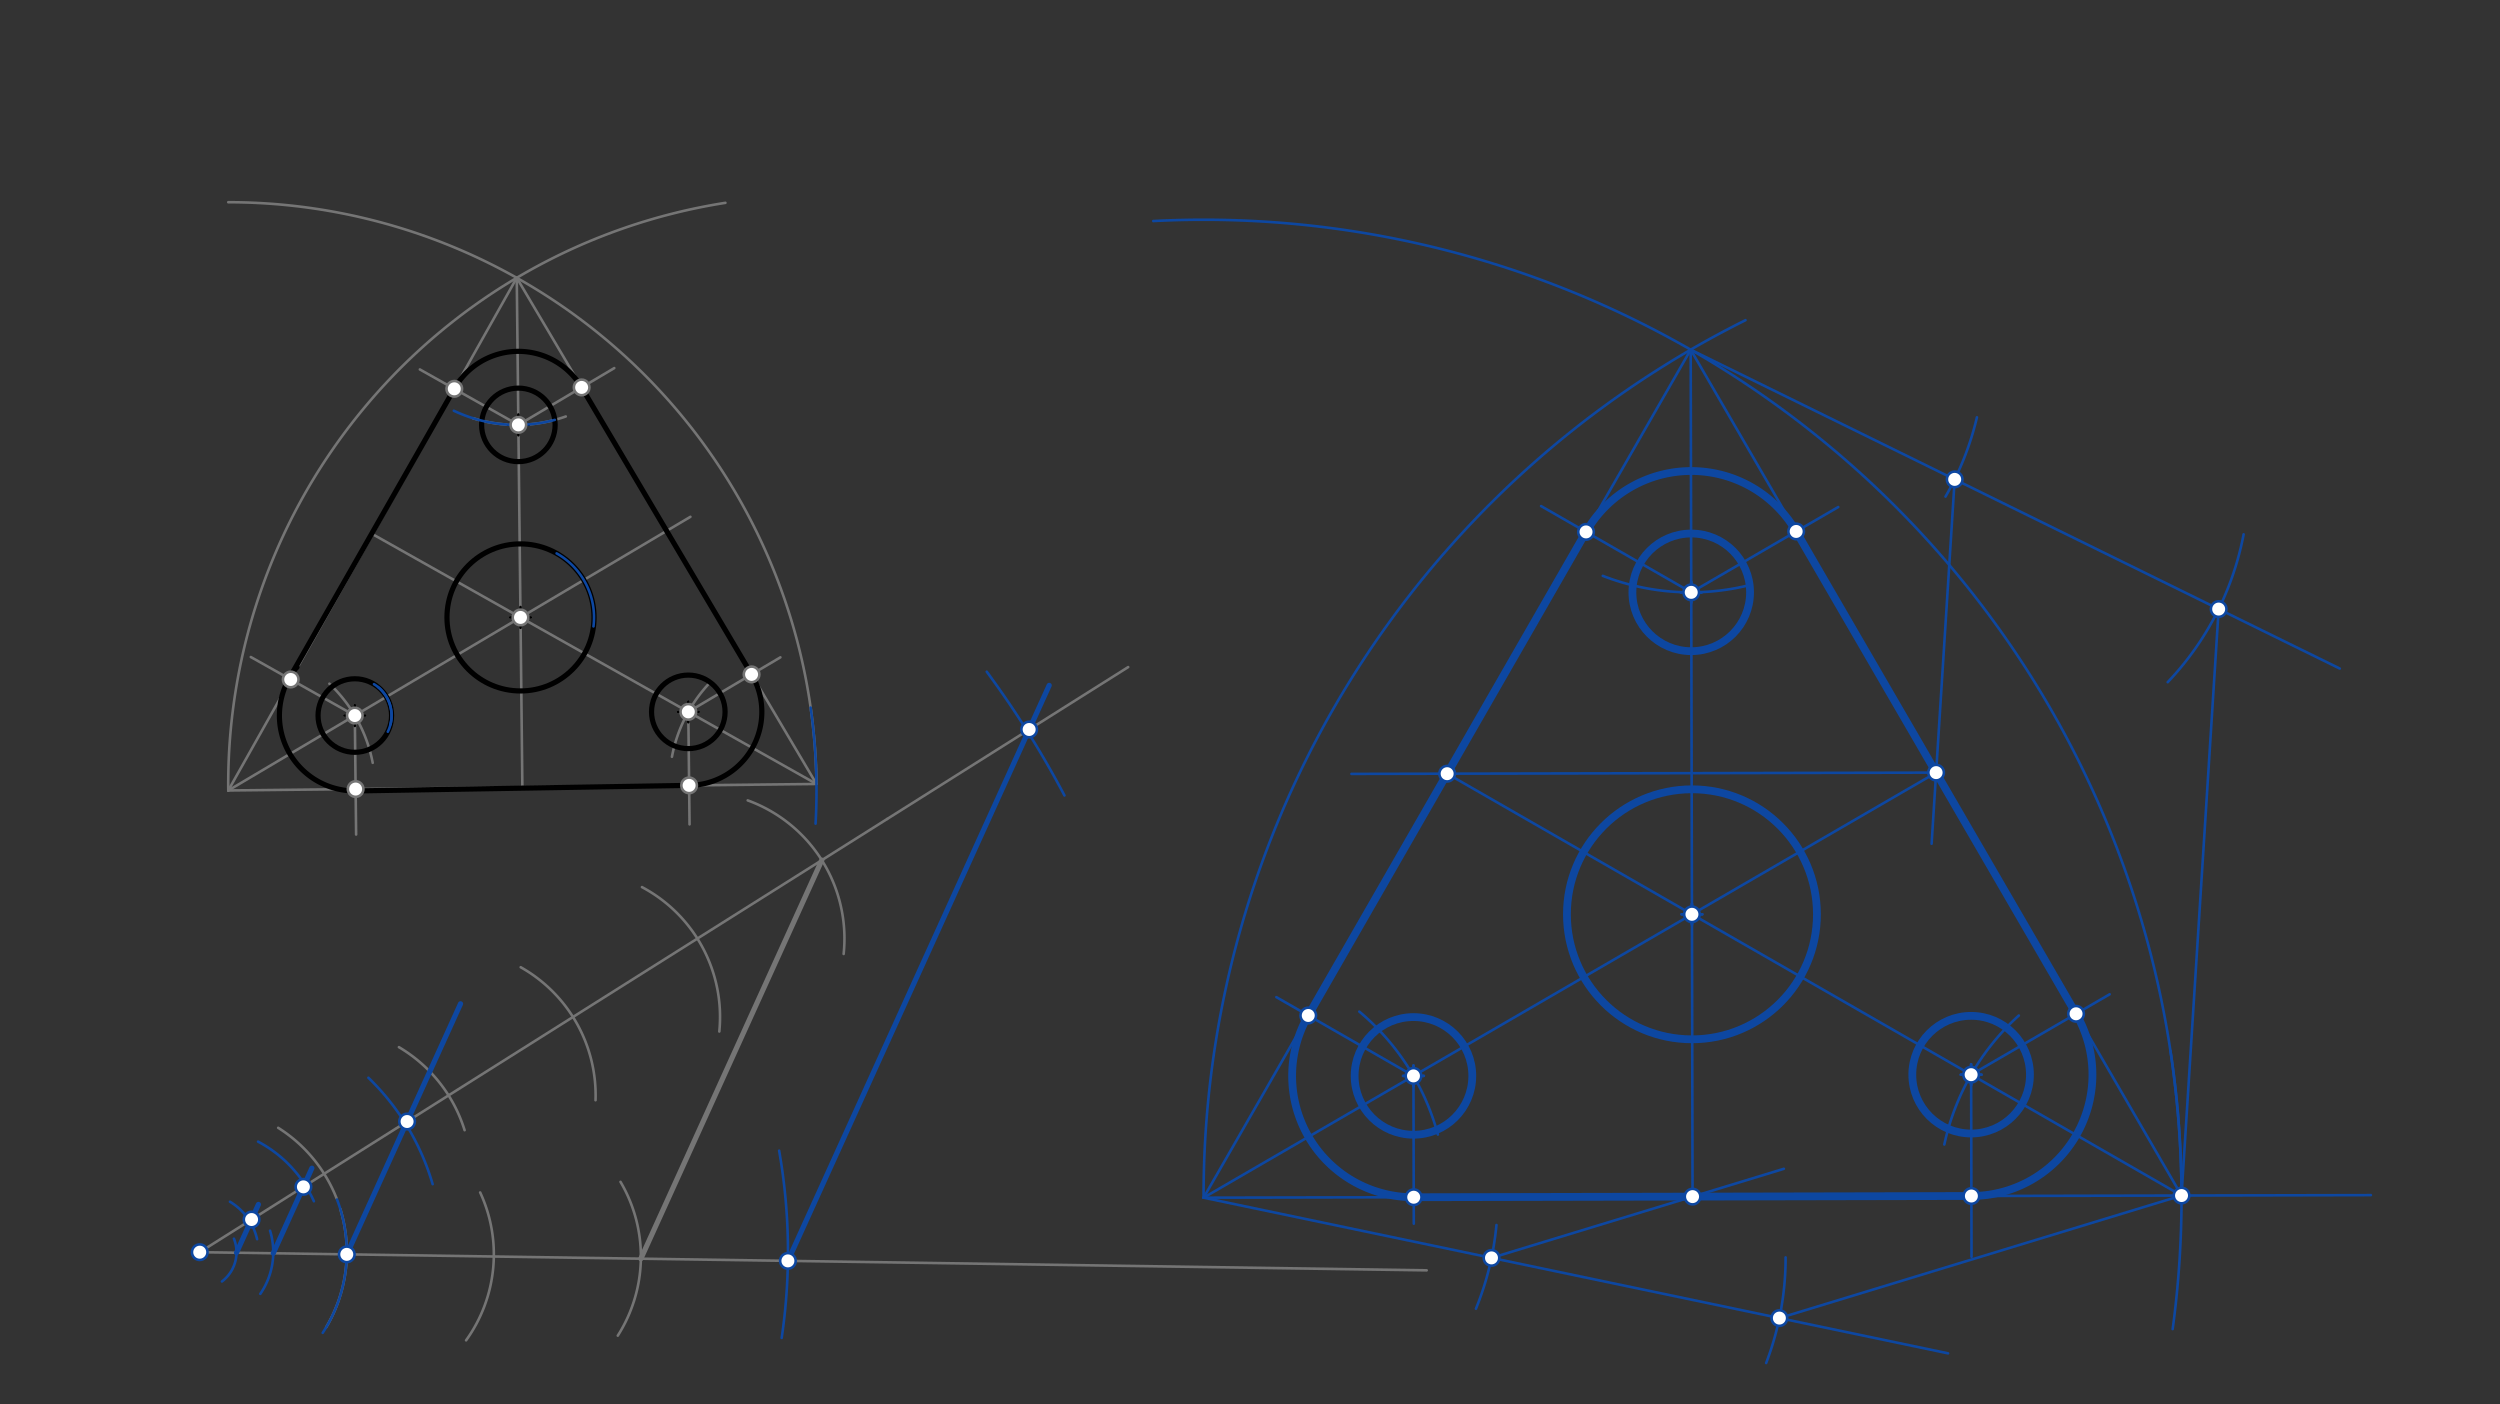 <svg xmlns="http://www.w3.org/2000/svg" class="svg--816" height="100%" preserveAspectRatio="xMidYMid meet" viewBox="0 0 963.78 541.417" width="100%"><rect x="0" y="0" width="963.78" height="541.417" fill="#333333" stroke="none"/><defs><marker id="marker-arrow" markerHeight="16" markerUnits="userSpaceOnUse" markerWidth="24" orient="auto-start-reverse" refX="24" refY="4" viewBox="0 0 24 8"><path d="M 0 0 L 24 4 L 0 8 z" stroke="inherit"></path></marker></defs><g class="aux-layer--949"></g><g class="main-layer--75a"><g class="element--733"><line stroke="#757575" stroke-dasharray="none" stroke-linecap="round" stroke-width="1" x1="88" x2="314.758" y1="304.734" y2="302.233"></line></g><g class="element--733"><path d="M 314.758 302.233 A 226.772 226.772 0 0 0 88 77.963" fill="none" stroke="#757575" stroke-dasharray="none" stroke-linecap="round" stroke-width="1"></path></g><g class="element--733"><path d="M 88 304.734 A 226.772 226.772 0 0 1 279.647 78.196" fill="none" stroke="#757575" stroke-dasharray="none" stroke-linecap="round" stroke-width="1"></path></g><g class="element--733"><line stroke="#757575" stroke-dasharray="none" stroke-linecap="round" stroke-width="1" x1="88" x2="199.213" y1="304.734" y2="107.106"></line></g><g class="element--733"><line stroke="#757575" stroke-dasharray="none" stroke-linecap="round" stroke-width="1" x1="199.213" x2="314.758" y1="107.106" y2="302.233"></line></g><g class="element--733"><line stroke="#757575" stroke-dasharray="none" stroke-linecap="round" stroke-width="1" x1="88" x2="266.163" y1="304.734" y2="199.235"></line></g><g class="element--733"><line stroke="#757575" stroke-dasharray="none" stroke-linecap="round" stroke-width="1" x1="143.606" x2="314.758" y1="205.92" y2="302.233"></line></g><g class="element--733"><line stroke="#757575" stroke-dasharray="none" stroke-linecap="round" stroke-width="1" x1="201.379" x2="199.213" y1="303.484" y2="107.106"></line></g><g class="element--733"><g class="center--a87"><line x1="196.657" y1="238.025" x2="204.657" y2="238.025" stroke="#757575" stroke-width="1" stroke-linecap="round"></line><line x1="200.657" y1="234.025" x2="200.657" y2="242.025" stroke="#757575" stroke-width="1" stroke-linecap="round"></line><circle class="hit--87b" cx="200.657" cy="238.025" r="4" stroke="none" fill="transparent"></circle></g><circle cx="200.657" cy="238.025" fill="none" r="28.346" stroke="#757575" stroke-dasharray="none" stroke-width="1"></circle></g><g class="element--733"><path d="M 182.34 161.23 A 56.693 56.693 0 0 0 218.109 160.557" fill="none" stroke="#757575" stroke-dasharray="none" stroke-linecap="round" stroke-width="1"></path></g><g class="element--733"><path d="M 126.99 263.578 A 56.693 56.693 0 0 1 143.681 294.072" fill="none" stroke="#757575" stroke-dasharray="none" stroke-linecap="round" stroke-width="1"></path></g><g class="element--733"><path d="M 273.544 263.304 A 56.693 56.693 0 0 0 259.044 291.743" fill="none" stroke="#757575" stroke-dasharray="none" stroke-linecap="round" stroke-width="1"></path></g><g class="element--733"><g class="center--a87"><line x1="132.782" y1="275.848" x2="140.782" y2="275.848" stroke="#757575" stroke-width="1" stroke-linecap="round"></line><line x1="136.782" y1="271.848" x2="136.782" y2="279.848" stroke="#757575" stroke-width="1" stroke-linecap="round"></line><circle class="hit--87b" cx="136.782" cy="275.848" r="4" stroke="none" fill="transparent"></circle></g><circle cx="136.782" cy="275.848" fill="none" r="14.173" stroke="#757575" stroke-dasharray="none" stroke-width="1"></circle></g><g class="element--733"><g class="center--a87"><line x1="261.351" y1="274.43" x2="269.351" y2="274.43" stroke="#757575" stroke-width="1" stroke-linecap="round"></line><line x1="265.351" y1="270.43" x2="265.351" y2="278.43" stroke="#757575" stroke-width="1" stroke-linecap="round"></line><circle class="hit--87b" cx="265.351" cy="274.43" r="4" stroke="none" fill="transparent"></circle></g><circle cx="265.351" cy="274.43" fill="none" r="14.173" stroke="#757575" stroke-dasharray="none" stroke-width="1"></circle></g><g class="element--733"><g class="center--a87"><line x1="195.838" y1="163.795" x2="203.838" y2="163.795" stroke="#757575" stroke-width="1" stroke-linecap="round"></line><line x1="199.838" y1="159.795" x2="199.838" y2="167.795" stroke="#757575" stroke-width="1" stroke-linecap="round"></line><circle class="hit--87b" cx="199.838" cy="163.795" r="4" stroke="none" fill="transparent"></circle></g><circle cx="199.838" cy="163.795" fill="none" r="14.173" stroke="#757575" stroke-dasharray="none" stroke-width="1"></circle></g><g class="element--733"><line stroke="#757575" stroke-dasharray="none" stroke-linecap="round" stroke-width="1" x1="199.838" x2="161.862" y1="163.795" y2="142.425"></line></g><g class="element--733"><line stroke="#757575" stroke-dasharray="none" stroke-linecap="round" stroke-width="1" x1="199.838" x2="236.81" y1="163.795" y2="141.903"></line></g><g class="element--733"><line stroke="#757575" stroke-dasharray="none" stroke-linecap="round" stroke-width="1" x1="136.782" x2="96.689" y1="275.848" y2="253.287"></line></g><g class="element--733"><line stroke="#757575" stroke-dasharray="none" stroke-linecap="round" stroke-width="1" x1="265.351" x2="300.848" y1="274.43" y2="253.411"></line></g><g class="element--733"><line stroke="#757575" stroke-dasharray="none" stroke-linecap="round" stroke-width="1" x1="136.782" x2="137.288" y1="275.848" y2="321.72"></line></g><g class="element--733"><line stroke="#757575" stroke-dasharray="none" stroke-linecap="round" stroke-width="1" x1="265.351" x2="265.829" y1="274.43" y2="317.802"></line></g><g class="element--733"><path d="M 140 304.734 A 29.065 29.065 0 0 1 113.19 258.871" fill="none" stroke="#757575" stroke-dasharray="none" stroke-linecap="round" stroke-width="1"></path></g><g class="element--733"><path d="M 265.663 302.775 A 28.346 28.346 0 0 0 289.742 259.987" fill="none" stroke="#757575" stroke-dasharray="none" stroke-linecap="round" stroke-width="1"></path></g><g class="element--733"><path d="M 175.135 149.894 A 28.346 28.346 0 0 1 224.229 149.352" fill="none" stroke="#757575" stroke-dasharray="none" stroke-linecap="round" stroke-width="1"></path></g><g class="element--733"><line stroke="#000000" stroke-dasharray="none" stroke-linecap="round" stroke-width="2" x1="111.452" x2="175.135" y1="261.594" y2="149.894"></line></g><g class="element--733"><line stroke="#000000" stroke-dasharray="none" stroke-linecap="round" stroke-width="2" x1="224.229" x2="289.742" y1="149.352" y2="259.987"></line></g><g class="element--733"><line stroke="#000000" stroke-dasharray="none" stroke-linecap="round" stroke-width="2" x1="137.102" x2="265.663" y1="304.911" y2="302.775"></line></g><g class="element--733"><path d="M 137.102 304.911 A 29.065 29.065 0 0 1 114.516 257.167" fill="none" stroke="#000000" stroke-dasharray="none" stroke-linecap="round" stroke-width="2"></path></g><g class="element--733"><path d="M 175.135 149.894 A 28.346 28.346 0 0 1 224.229 149.352" fill="none" stroke="#000000" stroke-dasharray="none" stroke-linecap="round" stroke-width="2"></path></g><g class="element--733"><path d="M 265.663 302.775 A 28.346 28.346 0 0 0 289.742 259.987" fill="none" stroke="#000000" stroke-dasharray="none" stroke-linecap="round" stroke-width="2"></path></g><g class="element--733"><g class="center--a87"><line x1="132.782" y1="275.848" x2="140.782" y2="275.848" stroke="#000000" stroke-width="1" stroke-linecap="round"></line><line x1="136.782" y1="271.848" x2="136.782" y2="279.848" stroke="#000000" stroke-width="1" stroke-linecap="round"></line><circle class="hit--87b" cx="136.782" cy="275.848" r="4" stroke="none" fill="transparent"></circle></g><circle cx="136.782" cy="275.848" fill="none" r="14.173" stroke="#000000" stroke-dasharray="none" stroke-width="2"></circle></g><g class="element--733"><g class="center--a87"><line x1="261.351" y1="274.43" x2="269.351" y2="274.43" stroke="#000000" stroke-width="1" stroke-linecap="round"></line><line x1="265.351" y1="270.43" x2="265.351" y2="278.43" stroke="#000000" stroke-width="1" stroke-linecap="round"></line><circle class="hit--87b" cx="265.351" cy="274.43" r="4" stroke="none" fill="transparent"></circle></g><circle cx="265.351" cy="274.43" fill="none" r="14.173" stroke="#000000" stroke-dasharray="none" stroke-width="2"></circle></g><g class="element--733"><g class="center--a87"><line x1="195.838" y1="163.795" x2="203.838" y2="163.795" stroke="#000000" stroke-width="1" stroke-linecap="round"></line><line x1="199.838" y1="159.795" x2="199.838" y2="167.795" stroke="#000000" stroke-width="1" stroke-linecap="round"></line><circle class="hit--87b" cx="199.838" cy="163.795" r="4" stroke="none" fill="transparent"></circle></g><circle cx="199.838" cy="163.795" fill="none" r="14.173" stroke="#000000" stroke-dasharray="none" stroke-width="2"></circle></g><g class="element--733"><g class="center--a87"><line x1="196.657" y1="238.025" x2="204.657" y2="238.025" stroke="#000000" stroke-width="1" stroke-linecap="round"></line><line x1="200.657" y1="234.025" x2="200.657" y2="242.025" stroke="#000000" stroke-width="1" stroke-linecap="round"></line><circle class="hit--87b" cx="200.657" cy="238.025" r="4" stroke="none" fill="transparent"></circle></g><circle cx="200.657" cy="238.025" fill="none" r="28.346" stroke="#000000" stroke-dasharray="none" stroke-width="2"></circle></g><g class="element--733"><line stroke="#757575" stroke-dasharray="none" stroke-linecap="round" stroke-width="1" x1="77" x2="342" y1="482.734" y2="315.734"></line></g><g class="element--733"><line stroke="#757575" stroke-dasharray="none" stroke-linecap="round" stroke-width="1" x1="77" x2="550" y1="482.734" y2="489.734"></line></g><g class="element--733"><line stroke="#757575" stroke-dasharray="none" stroke-linecap="round" stroke-width="1" x1="342" x2="434.931" y1="315.734" y2="257.17"></line></g><g class="element--733"><path d="M 131.186 466.062 A 56.693 56.693 0 0 1 125.748 511.678" fill="none" stroke="#757575" stroke-dasharray="none" stroke-linecap="round" stroke-width="1"></path></g><g class="element--733"><path d="M 185.114 459.713 A 56.693 56.693 0 0 1 179.689 516.707" fill="none" stroke="#757575" stroke-dasharray="none" stroke-linecap="round" stroke-width="1"></path></g><g class="element--733"><path d="M 239.215 455.627 A 56.693 56.693 0 0 1 238.166 514.907" fill="none" stroke="#757575" stroke-dasharray="none" stroke-linecap="round" stroke-width="1"></path></g><g class="element--733"><path d="M 107.246 434.784 A 56.693 56.693 0 0 1 129.748 461.955" fill="none" stroke="#757575" stroke-dasharray="none" stroke-linecap="round" stroke-width="1"></path></g><g class="element--733"><path d="M 153.795 403.695 A 56.693 56.693 0 0 1 179.108 435.701" fill="none" stroke="#757575" stroke-dasharray="none" stroke-linecap="round" stroke-width="1"></path></g><g class="element--733"><path d="M 200.741 372.881 A 56.693 56.693 0 0 1 229.589 424.149" fill="none" stroke="#757575" stroke-dasharray="none" stroke-linecap="round" stroke-width="1"></path></g><g class="element--733"><path d="M 247.49 341.991 A 56.693 56.693 0 0 1 277.305 397.658" fill="none" stroke="#757575" stroke-dasharray="none" stroke-linecap="round" stroke-width="1"></path></g><g class="element--733"><path d="M 288.255 308.561 A 56.693 56.693 0 0 1 325.235 367.759" fill="none" stroke="#757575" stroke-dasharray="none" stroke-linecap="round" stroke-width="1"></path></g><g class="element--733"><line stroke="#757575" stroke-dasharray="none" stroke-linecap="round" stroke-width="2" x1="247.06" x2="316.817" y1="485.251" y2="331.605"></line></g><g class="element--733"><path d="M 312.512 272.8 A 226.772 226.772 0 0 1 314.41 317.531" fill="none" stroke="#0D47A1" stroke-dasharray="none" stroke-linecap="round" stroke-width="1"></path></g><g class="element--733"><path d="M 300.369 443.597 A 226.772 226.772 0 0 1 301.35 515.786" fill="none" stroke="#0D47A1" stroke-dasharray="none" stroke-linecap="round" stroke-width="1"></path></g><g class="element--733"><line stroke="#0D47A1" stroke-dasharray="none" stroke-linecap="round" stroke-width="2" x1="303.747" x2="404.475" y1="486.09" y2="264.226"></line></g><g class="element--733"><path d="M 380.411 258.956 A 377.008 377.008 0 0 1 410.363 306.655" fill="none" stroke="#0D47A1" stroke-dasharray="none" stroke-linecap="round" stroke-width="1"></path></g><g class="element--733"><line stroke="#0D47A1" stroke-dasharray="none" stroke-linecap="round" stroke-width="1" x1="464" x2="914" y1="461.723" y2="460.734"></line></g><g class="element--733"><path d="M 836.725 405.057 A 377.008 377.008 0 0 1 837.59 512.374" fill="none" stroke="#0D47A1" stroke-dasharray="none" stroke-linecap="round" stroke-width="1"></path></g><g class="element--733"><path d="M 841.007 460.895 A 377.008 377.008 0 0 0 444.608 85.215" fill="none" stroke="#0D47A1" stroke-dasharray="none" stroke-linecap="round" stroke-width="1"></path></g><g class="element--733"><path d="M 464 461.723 A 377.008 377.008 0 0 1 672.911 123.436" fill="none" stroke="#0D47A1" stroke-dasharray="none" stroke-linecap="round" stroke-width="1"></path></g><g class="element--733"><line stroke="#0D47A1" stroke-dasharray="none" stroke-linecap="round" stroke-width="1" x1="464" x2="651.786" y1="461.723" y2="134.811"></line></g><g class="element--733"><line stroke="#0D47A1" stroke-dasharray="none" stroke-linecap="round" stroke-width="1" x1="651.786" x2="841.007" y1="134.811" y2="460.895"></line></g><g class="element--733"><line stroke="#0D47A1" stroke-dasharray="none" stroke-linecap="round" stroke-width="1" x1="464" x2="751" y1="461.723" y2="521.734"></line></g><g class="element--733"><path d="M 576.894 472.268 A 113.386 113.386 0 0 1 568.992 504.537" fill="none" stroke="#0D47A1" stroke-dasharray="none" stroke-linecap="round" stroke-width="1"></path></g><g class="element--733"><path d="M 688.371 484.75 A 113.386 113.386 0 0 1 680.882 525.455" fill="none" stroke="#0D47A1" stroke-dasharray="none" stroke-linecap="round" stroke-width="1"></path></g><g class="element--733"><line stroke="#0D47A1" stroke-dasharray="none" stroke-linecap="round" stroke-width="1" x1="685.971" x2="841.007" y1="508.137" y2="460.895"></line></g><g class="element--733"><line stroke="#0D47A1" stroke-dasharray="none" stroke-linecap="round" stroke-width="1" x1="574.986" x2="687.697" y1="484.93" y2="450.585"></line></g><g class="element--733"><line stroke="#0D47A1" stroke-dasharray="none" stroke-linecap="round" stroke-width="1" x1="652.503" x2="651.786" y1="461.309" y2="134.811"></line></g><g class="element--733"><line stroke="#0D47A1" stroke-dasharray="none" stroke-linecap="round" stroke-width="1" x1="651.786" x2="902" y1="134.811" y2="257.734"></line></g><g class="element--733"><path d="M 762.131 160.893 A 113.386 113.386 0 0 1 750.019 191.439" fill="none" stroke="#0D47A1" stroke-dasharray="none" stroke-linecap="round" stroke-width="1"></path></g><g class="element--733"><path d="M 835.678 262.987 A 113.386 113.386 0 0 0 864.94 206.007" fill="none" stroke="#0D47A1" stroke-dasharray="none" stroke-linecap="round" stroke-width="1"></path></g><g class="element--733"><line stroke="#0D47A1" stroke-dasharray="none" stroke-linecap="round" stroke-width="1" x1="855.322" x2="841.007" y1="234.803" y2="460.895"></line></g><g class="element--733"><line stroke="#0D47A1" stroke-dasharray="none" stroke-linecap="round" stroke-width="1" x1="753.554" x2="744.66" y1="184.807" y2="325.27"></line></g><g class="element--733"><line stroke="#0D47A1" stroke-dasharray="none" stroke-linecap="round" stroke-width="1" x1="746.396" x2="520.99" y1="297.853" y2="298.349"></line></g><g class="element--733"><line stroke="#0D47A1" stroke-dasharray="none" stroke-linecap="round" stroke-width="1" x1="557.893" x2="841.007" y1="298.267" y2="460.895"></line></g><g class="element--733"><line stroke="#0D47A1" stroke-dasharray="none" stroke-linecap="round" stroke-width="1" x1="746.396" x2="464" y1="297.853" y2="461.723"></line></g><g class="element--733"><path d="M 144.184 263.762 A 14.173 14.173 0 0 1 149.505 282.093" fill="none" stroke="#0D47A1" stroke-dasharray="none" stroke-linecap="round" stroke-width="1"></path></g><g class="element--733"><path d="M 174.966 158.352 A 56.693 56.693 0 0 0 213.88 161.869" fill="none" stroke="#0D47A1" stroke-dasharray="none" stroke-linecap="round" stroke-width="1"></path></g><g class="element--733"><path d="M 129.933 462.431 A 56.693 56.693 0 0 1 124.409 513.822" fill="none" stroke="#0D47A1" stroke-dasharray="none" stroke-linecap="round" stroke-width="1"></path></g><g class="element--733"><line stroke="#0D47A1" stroke-dasharray="none" stroke-linecap="round" stroke-width="2" x1="133.687" x2="177.541" y1="483.573" y2="386.98"></line></g><g class="element--733"><path d="M 142.034 415.496 A 93.543 93.543 0 0 1 166.79 456.504" fill="none" stroke="#0D47A1" stroke-dasharray="none" stroke-linecap="round" stroke-width="1"></path></g><g class="element--733"><path d="M 524.037 389.988 A 93.543 93.543 0 0 1 554.317 437.368" fill="none" stroke="#0D47A1" stroke-dasharray="none" stroke-linecap="round" stroke-width="1"></path></g><g class="element--733"><path d="M 617.901 222.002 A 93.543 93.543 0 0 0 674.456 225.566" fill="none" stroke="#0D47A1" stroke-dasharray="none" stroke-linecap="round" stroke-width="1"></path></g><g class="element--733"><path d="M 778.273 391.506 A 93.543 93.543 0 0 0 749.559 441.209" fill="none" stroke="#0D47A1" stroke-dasharray="none" stroke-linecap="round" stroke-width="1"></path></g><g class="element--733"><path d="M 145.739 264.864 A 14.173 14.173 0 0 1 150.52 279.331" fill="none" stroke="#0D47A1" stroke-dasharray="none" stroke-linecap="round" stroke-width="1"></path></g><g class="element--733"><path d="M 90.187 477.54 A 14.173 14.173 0 0 1 85.576 494.019" fill="none" stroke="#0D47A1" stroke-dasharray="none" stroke-linecap="round" stroke-width="1"></path></g><g class="element--733"><line stroke="#0D47A1" stroke-dasharray="none" stroke-linecap="round" stroke-width="2" x1="91.172" x2="99.622" y1="482.944" y2="464.331"></line></g><g class="element--733"><path d="M 88.667 463.289 A 22.677 22.677 0 0 1 99.113 477.709" fill="none" stroke="#0D47A1" stroke-dasharray="none" stroke-linecap="round" stroke-width="1"></path></g><g class="element--733"><g class="center--a87"><line x1="540.908" y1="414.774" x2="548.908" y2="414.774" stroke="#0D47A1" stroke-width="1" stroke-linecap="round"></line><line x1="544.908" y1="410.774" x2="544.908" y2="418.774" stroke="#0D47A1" stroke-width="1" stroke-linecap="round"></line><circle class="hit--87b" cx="544.908" cy="414.774" r="4" stroke="none" fill="transparent"></circle></g><circle cx="544.908" cy="414.774" fill="none" r="22.677" stroke="#0D47A1" stroke-dasharray="none" stroke-width="1"></circle></g><g class="element--733"><g class="center--a87"><line x1="755.893" y1="414.301" x2="763.893" y2="414.301" stroke="#0D47A1" stroke-width="1" stroke-linecap="round"></line><line x1="759.893" y1="410.301" x2="759.893" y2="418.301" stroke="#0D47A1" stroke-width="1" stroke-linecap="round"></line><circle class="hit--87b" cx="759.893" cy="414.301" r="4" stroke="none" fill="transparent"></circle></g><circle cx="759.893" cy="414.301" fill="none" r="22.677" stroke="#0D47A1" stroke-dasharray="none" stroke-width="1"></circle></g><g class="element--733"><g class="center--a87"><line x1="647.991" y1="228.355" x2="655.991" y2="228.355" stroke="#0D47A1" stroke-width="1" stroke-linecap="round"></line><line x1="651.991" y1="224.355" x2="651.991" y2="232.355" stroke="#0D47A1" stroke-width="1" stroke-linecap="round"></line><circle class="hit--87b" cx="651.991" cy="228.355" r="4" stroke="none" fill="transparent"></circle></g><circle cx="651.991" cy="228.355" fill="none" r="22.677" stroke="#0D47A1" stroke-dasharray="none" stroke-width="1"></circle></g><g class="element--733"><path d="M 214.584 213.335 A 28.346 28.346 0 0 1 228.792 241.48" fill="none" stroke="#0D47A1" stroke-dasharray="none" stroke-linecap="round" stroke-width="1"></path></g><g class="element--733"><path d="M 104.109 474.451 A 28.346 28.346 0 0 1 100.359 498.793" fill="none" stroke="#0D47A1" stroke-dasharray="none" stroke-linecap="round" stroke-width="1"></path></g><g class="element--733"><line stroke="#0D47A1" stroke-dasharray="none" stroke-linecap="round" stroke-width="2" x1="105.343" x2="120.232" y1="483.154" y2="450.36"></line></g><g class="element--733"><path d="M 99.493 440.117 A 48.189 48.189 0 0 1 121.003 463.089" fill="none" stroke="#0D47A1" stroke-dasharray="none" stroke-linecap="round" stroke-width="1"></path></g><g class="element--733"><g class="center--a87"><line x1="648.264" y1="352.477" x2="656.264" y2="352.477" stroke="#0D47A1" stroke-width="1" stroke-linecap="round"></line><line x1="652.264" y1="348.477" x2="652.264" y2="356.477" stroke="#0D47A1" stroke-width="1" stroke-linecap="round"></line><circle class="hit--87b" cx="652.264" cy="352.477" r="4" stroke="none" fill="transparent"></circle></g><circle cx="652.264" cy="352.477" fill="none" r="48.189" stroke="#0D47A1" stroke-dasharray="none" stroke-width="1"></circle></g><g class="element--733"><line stroke="#0D47A1" stroke-dasharray="none" stroke-linecap="round" stroke-width="1" x1="651.991" x2="594.106" y1="228.355" y2="195.104"></line></g><g class="element--733"><line stroke="#0D47A1" stroke-dasharray="none" stroke-linecap="round" stroke-width="1" x1="651.991" x2="708.661" y1="228.355" y2="195.47"></line></g><g class="element--733"><line stroke="#0D47A1" stroke-dasharray="none" stroke-linecap="round" stroke-width="1" x1="544.908" x2="492.056" y1="414.774" y2="384.414"></line></g><g class="element--733"><line stroke="#0D47A1" stroke-dasharray="none" stroke-linecap="round" stroke-width="1" x1="544.908" x2="545.033" y1="414.774" y2="471.743"></line></g><g class="element--733"><line stroke="#0D47A1" stroke-dasharray="none" stroke-linecap="round" stroke-width="1" x1="759.893" x2="813.298" y1="414.301" y2="383.311"></line></g><g class="element--733"><line stroke="#0D47A1" stroke-dasharray="none" stroke-linecap="round" stroke-width="1" x1="759.893" x2="760.048" y1="414.301" y2="484.523"></line></g><g class="element--733"><path d="M 611.435 205.058 A 46.772 46.772 0 0 1 692.445 204.88" fill="none" stroke="#0D47A1" stroke-dasharray="none" stroke-linecap="round" stroke-width="1"></path></g><g class="element--733"><path d="M 545.011 461.545 A 46.772 46.772 0 0 1 504.351 391.477" fill="none" stroke="#0D47A1" stroke-dasharray="none" stroke-linecap="round" stroke-width="1"></path></g><g class="element--733"><path d="M 759.996 461.073 A 46.772 46.772 0 0 0 800.347 390.827" fill="none" stroke="#0D47A1" stroke-dasharray="none" stroke-linecap="round" stroke-width="1"></path></g><g class="element--733"><g class="center--a87"><line x1="540.908" y1="414.774" x2="548.908" y2="414.774" stroke="#0D47A1" stroke-width="1" stroke-linecap="round"></line><line x1="544.908" y1="410.774" x2="544.908" y2="418.774" stroke="#0D47A1" stroke-width="1" stroke-linecap="round"></line><circle class="hit--87b" cx="544.908" cy="414.774" r="4" stroke="none" fill="transparent"></circle></g><circle cx="544.908" cy="414.774" fill="none" r="22.677" stroke="#0D47A1" stroke-dasharray="none" stroke-width="3"></circle></g><g class="element--733"><g class="center--a87"><line x1="647.991" y1="228.355" x2="655.991" y2="228.355" stroke="#0D47A1" stroke-width="1" stroke-linecap="round"></line><line x1="651.991" y1="224.355" x2="651.991" y2="232.355" stroke="#0D47A1" stroke-width="1" stroke-linecap="round"></line><circle class="hit--87b" cx="651.991" cy="228.355" r="4" stroke="none" fill="transparent"></circle></g><circle cx="651.991" cy="228.355" fill="none" r="22.677" stroke="#0D47A1" stroke-dasharray="none" stroke-width="3"></circle></g><g class="element--733"><g class="center--a87"><line x1="755.893" y1="414.301" x2="763.893" y2="414.301" stroke="#0D47A1" stroke-width="1" stroke-linecap="round"></line><line x1="759.893" y1="410.301" x2="759.893" y2="418.301" stroke="#0D47A1" stroke-width="1" stroke-linecap="round"></line><circle class="hit--87b" cx="759.893" cy="414.301" r="4" stroke="none" fill="transparent"></circle></g><circle cx="759.893" cy="414.301" fill="none" r="22.677" stroke="#0D47A1" stroke-dasharray="none" stroke-width="3"></circle></g><g class="element--733"><g class="center--a87"><line x1="648.264" y1="352.477" x2="656.264" y2="352.477" stroke="#0D47A1" stroke-width="1" stroke-linecap="round"></line><line x1="652.264" y1="348.477" x2="652.264" y2="356.477" stroke="#0D47A1" stroke-width="1" stroke-linecap="round"></line><circle class="hit--87b" cx="652.264" cy="352.477" r="4" stroke="none" fill="transparent"></circle></g><circle cx="652.264" cy="352.477" fill="none" r="48.189" stroke="#0D47A1" stroke-dasharray="none" stroke-width="3"></circle></g><g class="element--733"><line stroke="#0D47A1" stroke-dasharray="none" stroke-linecap="round" stroke-width="3" x1="504.351" x2="611.435" y1="391.477" y2="205.058"></line></g><g class="element--733"><path d="M 611.435 205.058 A 46.772 46.772 0 0 1 692.445 204.88" fill="none" stroke="#0D47A1" stroke-dasharray="none" stroke-linecap="round" stroke-width="3"></path></g><g class="element--733"><line stroke="#0D47A1" stroke-dasharray="none" stroke-linecap="round" stroke-width="3" x1="692.445" x2="800.347" y1="204.88" y2="390.827"></line></g><g class="element--733"><path d="M 800.347 390.827 A 46.772 46.772 0 0 1 759.996 461.073" fill="none" stroke="#0D47A1" stroke-dasharray="none" stroke-linecap="round" stroke-width="3"></path></g><g class="element--733"><line stroke="#0D47A1" stroke-dasharray="none" stroke-linecap="round" stroke-width="3" x1="759.996" x2="545.011" y1="461.073" y2="461.545"></line></g><g class="element--733"><path d="M 545.011 461.545 A 46.772 46.772 0 0 1 504.351 391.477" fill="none" stroke="#0D47A1" stroke-dasharray="none" stroke-linecap="round" stroke-width="3"></path></g><g class="element--733"><circle cx="200.657" cy="238.025" r="3" stroke="#757575" stroke-width="1" fill="#ffffff"></circle>}</g><g class="element--733"><circle cx="199.838" cy="163.795" r="3" stroke="#757575" stroke-width="1" fill="#ffffff"></circle>}</g><g class="element--733"><circle cx="136.782" cy="275.848" r="3" stroke="#757575" stroke-width="1" fill="#ffffff"></circle>}</g><g class="element--733"><circle cx="265.351" cy="274.43" r="3" stroke="#757575" stroke-width="1" fill="#ffffff"></circle>}</g><g class="element--733"><circle cx="175.135" cy="149.894" r="3" stroke="#757575" stroke-width="1" fill="#ffffff"></circle>}</g><g class="element--733"><circle cx="224.229" cy="149.352" r="3" stroke="#757575" stroke-width="1" fill="#ffffff"></circle>}</g><g class="element--733"><circle cx="112.078" cy="261.947" r="3" stroke="#757575" stroke-width="1" fill="#ffffff"></circle>}</g><g class="element--733"><circle cx="137.095" cy="304.193" r="3" stroke="#757575" stroke-width="1" fill="#ffffff"></circle>}</g><g class="element--733"><circle cx="289.742" cy="259.987" r="3" stroke="#757575" stroke-width="1" fill="#ffffff"></circle>}</g><g class="element--733"><circle cx="265.663" cy="302.775" r="3" stroke="#757575" stroke-width="1" fill="#ffffff"></circle>}</g><g class="element--733"><circle cx="303.747" cy="486.09" r="3" stroke="#0D47A1" stroke-width="1" fill="#ffffff"></circle>}</g><g class="element--733"><circle cx="396.755" cy="281.228" r="3" stroke="#0D47A1" stroke-width="1" fill="#ffffff"></circle>}</g><g class="element--733"><circle cx="574.986" cy="484.93" r="3" stroke="#0D47A1" stroke-width="1" fill="#ffffff"></circle>}</g><g class="element--733"><circle cx="685.971" cy="508.137" r="3" stroke="#0D47A1" stroke-width="1" fill="#ffffff"></circle>}</g><g class="element--733"><circle cx="652.503" cy="461.309" r="3" stroke="#0D47A1" stroke-width="1" fill="#ffffff"></circle>}</g><g class="element--733"><circle cx="841.007" cy="460.895" r="3" stroke="#0D47A1" stroke-width="1" fill="#ffffff"></circle>}</g><g class="element--733"><circle cx="753.554" cy="184.807" r="3" stroke="#0D47A1" stroke-width="1" fill="#ffffff"></circle>}</g><g class="element--733"><circle cx="855.322" cy="234.803" r="3" stroke="#0D47A1" stroke-width="1" fill="#ffffff"></circle>}</g><g class="element--733"><circle cx="746.396" cy="297.853" r="3" stroke="#0D47A1" stroke-width="1" fill="#ffffff"></circle>}</g><g class="element--733"><circle cx="557.893" cy="298.267" r="3" stroke="#0D47A1" stroke-width="1" fill="#ffffff"></circle>}</g><g class="element--733"><circle cx="652.264" cy="352.477" r="3" stroke="#0D47A1" stroke-width="1" fill="#ffffff"></circle>}</g><g class="element--733"><circle cx="156.939" cy="432.358" r="3" stroke="#0D47A1" stroke-width="1" fill="#ffffff"></circle>}</g><g class="element--733"><circle cx="133.687" cy="483.573" r="3" stroke="#0D47A1" stroke-width="1" fill="#ffffff"></circle>}</g><g class="element--733"><circle cx="77" cy="482.734" r="3" stroke="#0D47A1" stroke-width="1" fill="#ffffff"></circle>}</g><g class="element--733"><circle cx="544.908" cy="414.774" r="3" stroke="#0D47A1" stroke-width="1" fill="#ffffff"></circle>}</g><g class="element--733"><circle cx="651.991" cy="228.355" r="3" stroke="#0D47A1" stroke-width="1" fill="#ffffff"></circle>}</g><g class="element--733"><circle cx="759.893" cy="414.301" r="3" stroke="#0D47A1" stroke-width="1" fill="#ffffff"></circle>}</g><g class="element--733"><circle cx="96.985" cy="470.14" r="3" stroke="#0D47A1" stroke-width="1" fill="#ffffff"></circle>}</g><g class="element--733"><circle cx="116.969" cy="457.546" r="3" stroke="#0D47A1" stroke-width="1" fill="#ffffff"></circle>}</g><g class="element--733"><circle cx="611.435" cy="205.058" r="3" stroke="#0D47A1" stroke-width="1" fill="#ffffff"></circle>}</g><g class="element--733"><circle cx="692.445" cy="204.88" r="3" stroke="#0D47A1" stroke-width="1" fill="#ffffff"></circle>}</g><g class="element--733"><circle cx="504.351" cy="391.477" r="3" stroke="#0D47A1" stroke-width="1" fill="#ffffff"></circle>}</g><g class="element--733"><circle cx="545.011" cy="461.545" r="3" stroke="#0D47A1" stroke-width="1" fill="#ffffff"></circle>}</g><g class="element--733"><circle cx="759.996" cy="461.073" r="3" stroke="#0D47A1" stroke-width="1" fill="#ffffff"></circle>}</g><g class="element--733"><circle cx="800.347" cy="390.827" r="3" stroke="#0D47A1" stroke-width="1" fill="#ffffff"></circle>}</g></g><g class="snaps-layer--ac6"></g><g class="temp-layer--52d"></g></svg>